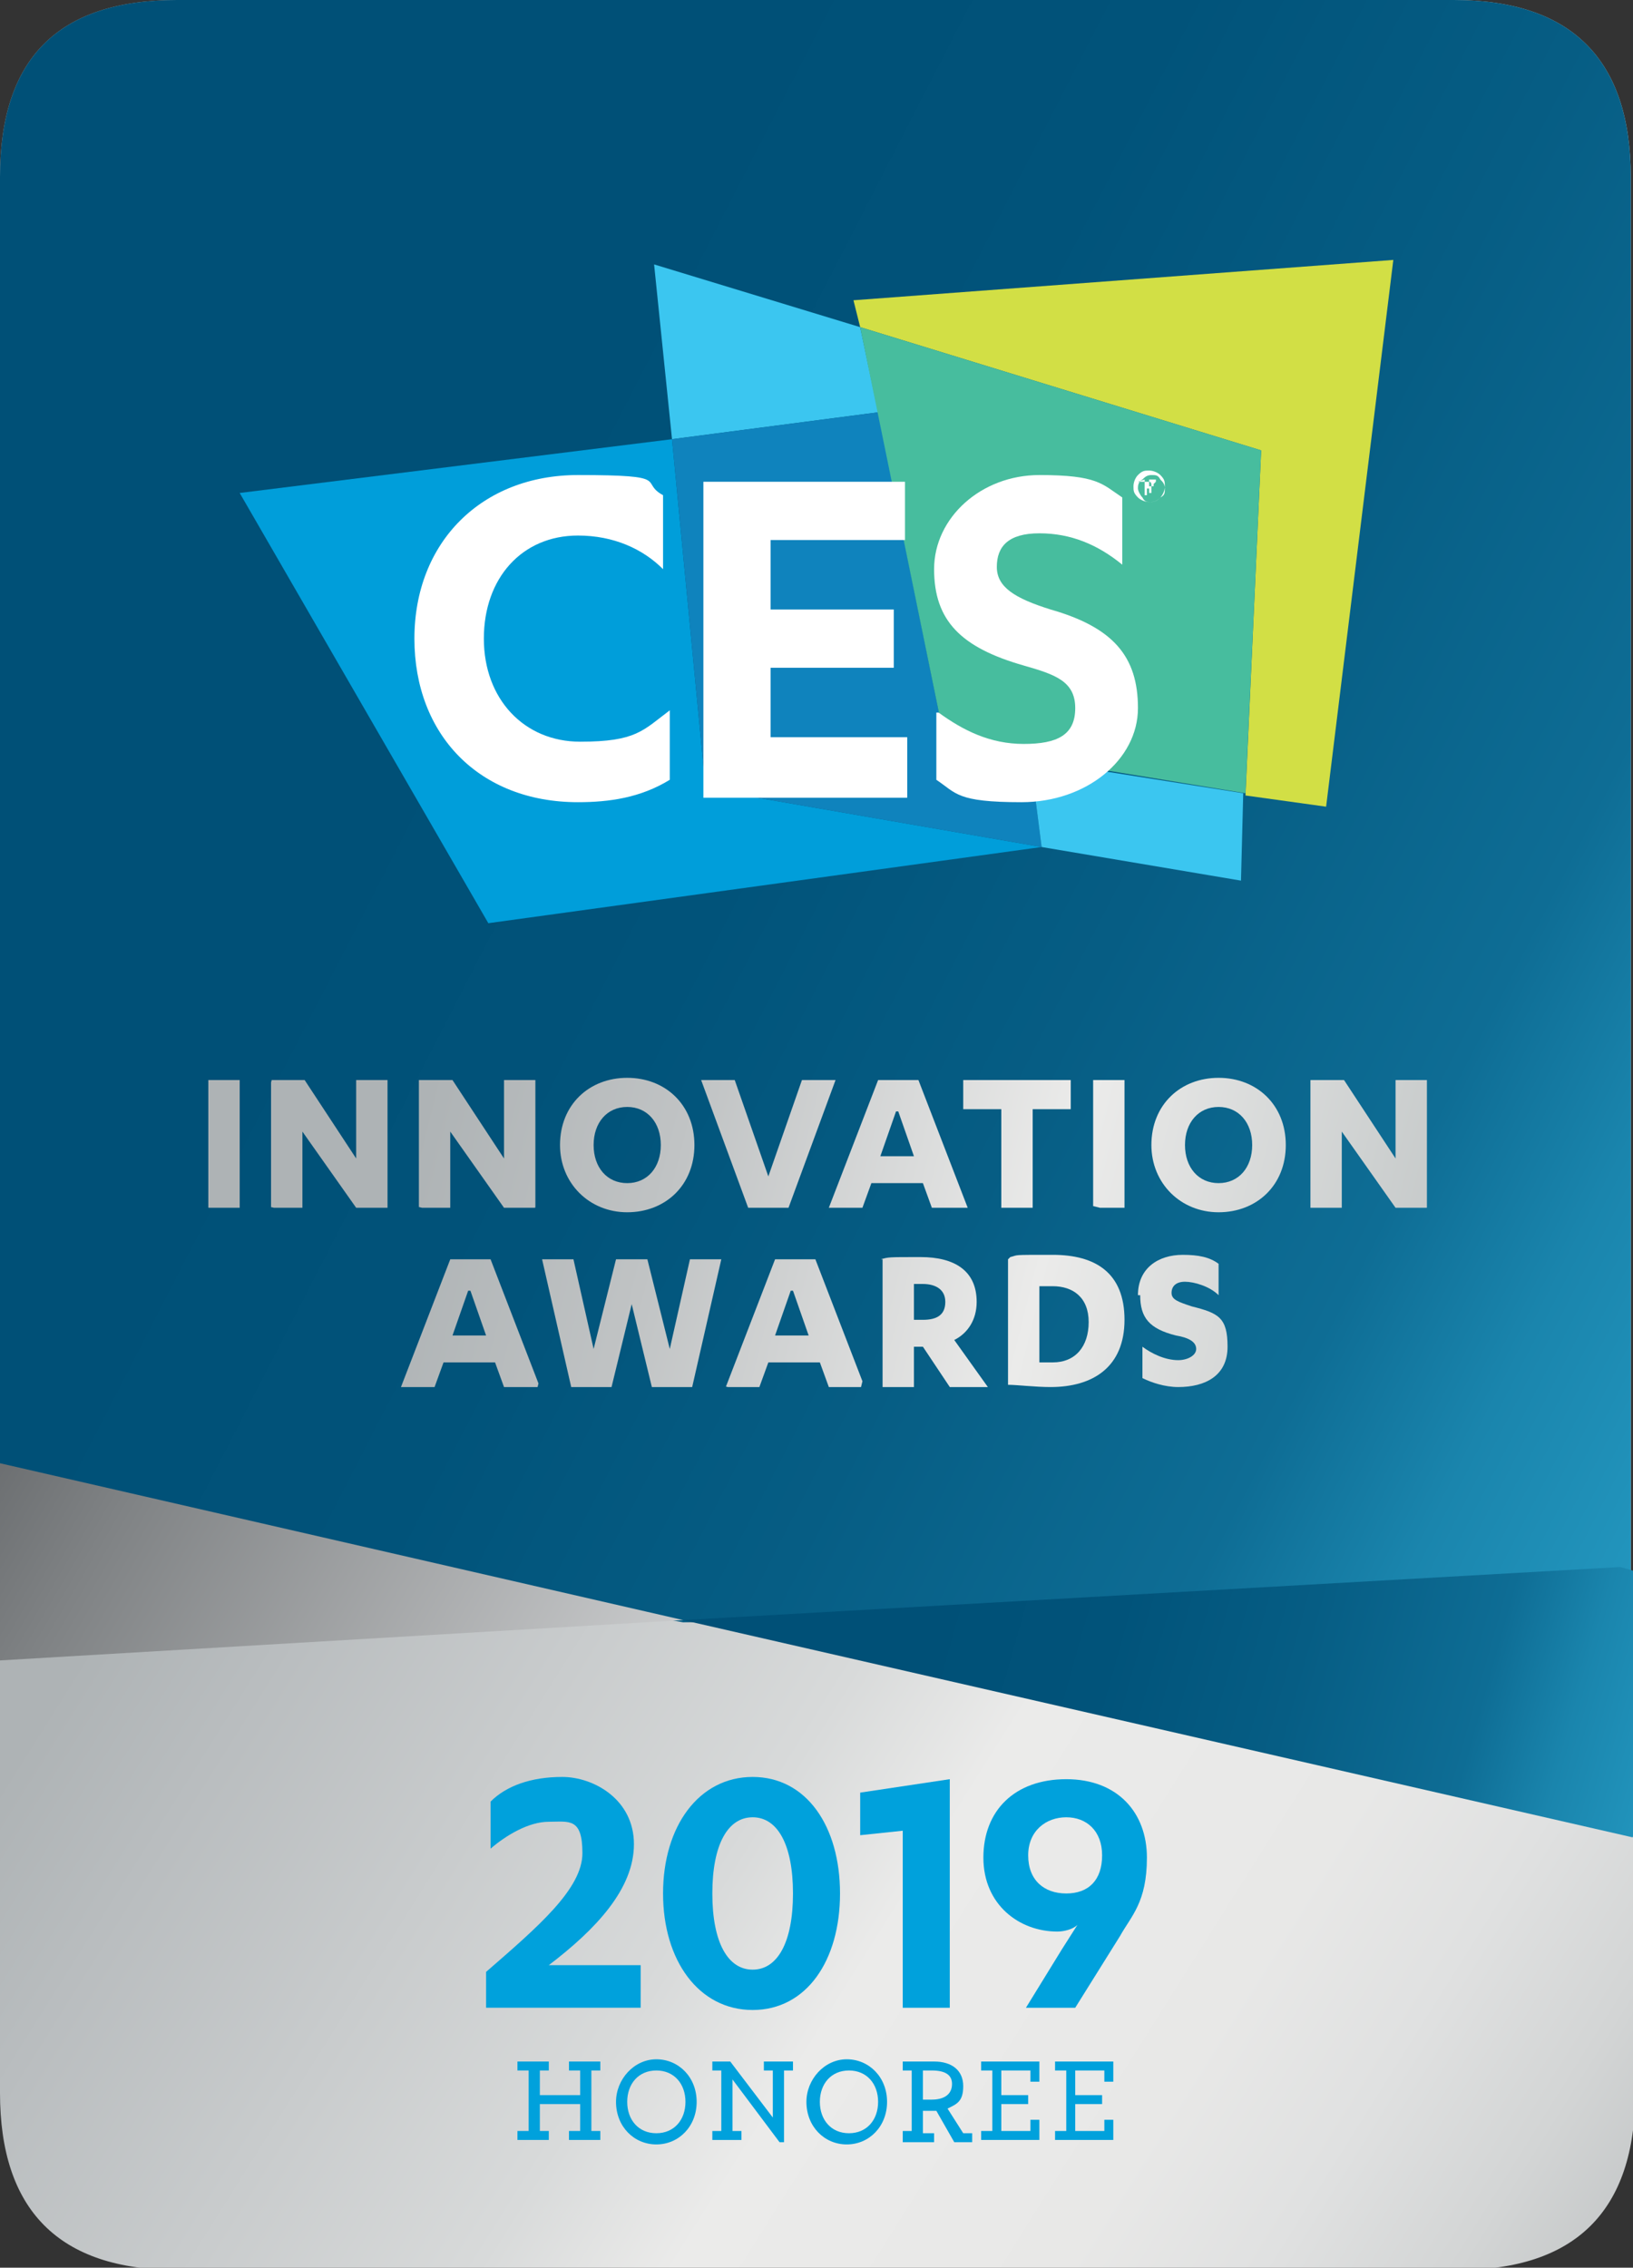 <?xml version="1.0" encoding="UTF-8"?> <svg xmlns="http://www.w3.org/2000/svg" xmlns:xlink="http://www.w3.org/1999/xlink" id="Calque_1" version="1.1" viewBox="0 0 72.9 101.2"><rect x="0" y="0" width="72.9" height="101.2" fill="#333333" stroke="none"/><!-- Generator: Adobe Illustrator 29.0.0, SVG Export Plug-In . SVG Version: 2.1.0 Build 186) --><defs><style> .st0 { fill: none; } .st1 { fill: #009eda; } .st2 { fill: url(#Dégradé_sans_nom_6); } .st3 { fill: url(#Dégradé_sans_nom_5); } .st4 { fill: url(#Dégradé_sans_nom_3); } .st5 { fill: #0f83bd; } .st6 { fill: url(#Dégradé_sans_nom_225); } .st7 { fill: url(#Dégradé_sans_nom_221); } .st8 { fill: url(#Dégradé_sans_nom_228); } .st9 { fill: url(#Dégradé_sans_nom_223); } .st10 { fill: url(#Dégradé_sans_nom_222); } .st11 { fill: url(#Dégradé_sans_nom_227); } .st12 { fill: url(#Dégradé_sans_nom_224); } .st13 { fill: url(#Dégradé_sans_nom_229); } .st14 { fill: url(#Dégradé_sans_nom_226); } .st15 { fill: #3bc6f0; } .st16 { clip-path: url(#clippath-17); } .st17 { clip-path: url(#clippath-19); } .st18 { clip-path: url(#clippath-11); } .st19 { clip-path: url(#clippath-16); } .st20 { clip-path: url(#clippath-18); } .st21 { clip-path: url(#clippath-10); } .st22 { clip-path: url(#clippath-15); } .st23 { clip-path: url(#clippath-13); } .st24 { clip-path: url(#clippath-14); } .st25 { clip-path: url(#clippath-12); } .st26 { clip-path: url(#clippath-20); } .st27 { clip-path: url(#clippath-1); } .st28 { clip-path: url(#clippath-3); } .st29 { clip-path: url(#clippath-4); } .st30 { clip-path: url(#clippath-2); } .st31 { clip-path: url(#clippath-7); } .st32 { clip-path: url(#clippath-6); } .st33 { clip-path: url(#clippath-9); } .st34 { clip-path: url(#clippath-8); } .st35 { clip-path: url(#clippath-5); } .st36 { fill: #fff; } .st37 { fill: url(#Dégradé_sans_nom_31); } .st38 { fill: url(#Dégradé_sans_nom_22); } .st39 { fill: url(#Dégradé_sans_nom_51); } .st40 { fill: #d2df45; } .st41 { fill: url(#Dégradé_sans_nom_2214); } .st42 { fill: url(#Dégradé_sans_nom_2212); } .st43 { fill: url(#Dégradé_sans_nom_2215); } .st44 { fill: url(#Dégradé_sans_nom_2211); } .st45 { fill: url(#Dégradé_sans_nom_2213); } .st46 { fill: url(#Dégradé_sans_nom_2210); } .st47 { clip-path: url(#clippath); } .st48 { fill: #00a1dc; } .st49 { fill: #47bd9e; } </style><clipPath id="clippath"><path class="st0" d="M0,93.4c0,5.2,2.6,7.9,7.9,7.9h57.2c5.2,0,7.9-2.6,7.9-7.9v-22.1l-42.3,1.1L0,67v26.4Z"></path></clipPath><linearGradient id="Dégradé_sans_nom_3" data-name="Dégradé sans nom 3" x1="-224.8" y1="600" x2="-223.2" y2="600" gradientTransform="translate(27979.9 -10350.7) rotate(-90) scale(46.6 -46.6)" gradientUnits="userSpaceOnUse"><stop offset="0" stop-color="#aeb3b5"></stop><stop offset="0" stop-color="#c0c3c4"></stop><stop offset=".1" stop-color="#d3d5d5"></stop><stop offset=".2" stop-color="#e0e1e1"></stop><stop offset=".3" stop-color="#e8e8e7"></stop><stop offset=".5" stop-color="#ebebea"></stop><stop offset=".6" stop-color="#d8dada"></stop><stop offset=".9" stop-color="#b9bdbf"></stop><stop offset="1" stop-color="#aeb3b5"></stop></linearGradient><clipPath id="clippath-1"><path class="st0" d="M7.9,0C2.6,0,0,2.6,0,7.9v59.1l30.5,5.4,42.3-1.1V7.9c0-5.2-2.6-7.9-7.9-7.9H7.9Z"></path></clipPath><linearGradient id="Dégradé_sans_nom_31" data-name="Dégradé sans nom 3" x1="-224.8" y1="599.7" x2="-223.2" y2="599.7" gradientTransform="translate(27966.1 -10372.9) rotate(-90) scale(46.6 -46.6)" xlink:href="#Dégradé_sans_nom_3"></linearGradient><clipPath id="clippath-2"><path class="st0" d="M7.9,0C2.6,0,0,2.6,0,7.9v59.1l30.5,5.4,42.3-1.1V7.9c0-5.2-2.6-7.9-7.9-7.9H7.9Z"></path></clipPath><linearGradient id="Dégradé_sans_nom_5" data-name="Dégradé sans nom 5" x1="-224.3" y1="598.7" x2="-222.7" y2="598.7" gradientTransform="translate(31215 -11585.4) rotate(-90) scale(52.1 -52.1)" gradientUnits="userSpaceOnUse"><stop offset="0" stop-color="#3bc6ef"></stop><stop offset=".1" stop-color="#29a3cb"></stop><stop offset=".3" stop-color="#1a85ad"></stop><stop offset=".4" stop-color="#0e6d95"></stop><stop offset=".6" stop-color="#065d84"></stop><stop offset=".8" stop-color="#01537a"></stop><stop offset="1" stop-color="#005077"></stop></linearGradient><clipPath id="clippath-3"><polygon class="st0" points="30.5 72.3 72.9 82 72.9 69.9 30.5 72.3"></polygon></clipPath><linearGradient id="Dégradé_sans_nom_51" data-name="Dégradé sans nom 5" x1="-219.6" y1="605.4" x2="-218" y2="605.4" gradientTransform="translate(15640.2 -5559.4) rotate(-90) scale(25.8 -25.8)" xlink:href="#Dégradé_sans_nom_5"></linearGradient><clipPath id="clippath-4"><polygon class="st0" points="0 74.1 30.5 72.3 0 65.3 0 74.1"></polygon></clipPath><linearGradient id="Dégradé_sans_nom_6" data-name="Dégradé sans nom 6" x1="-223.8" y1="601.9" x2="-222.2" y2="601.9" gradientTransform="translate(22576.7 -8290.5) rotate(-90) scale(37.5 -37.5)" gradientUnits="userSpaceOnUse"><stop offset="0" stop-color="#fff"></stop><stop offset=".2" stop-color="#dadbdc"></stop><stop offset=".7" stop-color="#7f8284"></stop><stop offset="1" stop-color="#434649"></stop></linearGradient><clipPath id="clippath-5"><rect class="st0" x="9.3" y="48.2" width="1.4" height="5.7"></rect></clipPath><linearGradient id="Dégradé_sans_nom_22" data-name="Dégradé sans nom 22" x1="-231.6" y1="581.7" x2="-230" y2="581.7" gradientTransform="translate(-20611.2 8257.6) rotate(90) scale(35.4 -35.4)" gradientUnits="userSpaceOnUse"><stop offset="0" stop-color="#aeb3b5"></stop><stop offset=".2" stop-color="#c0c3c4"></stop><stop offset=".5" stop-color="#ebebea"></stop><stop offset=".8" stop-color="#c5c9c9"></stop><stop offset="1" stop-color="#aeb3b5"></stop></linearGradient><clipPath id="clippath-6"><polygon class="st0" points="15.9 48.2 15.9 51.7 13.6 48.2 12.1 48.2 12.1 53.9 13.5 53.9 13.5 50.5 15.9 53.9 17.3 53.9 17.3 48.2 15.9 48.2"></polygon></clipPath><linearGradient id="Dégradé_sans_nom_221" data-name="Dégradé sans nom 22" x1="-231.6" y1="581.7" x2="-230" y2="581.7" gradientTransform="translate(-20606 8253.4) rotate(90) scale(35.4 -35.4)" xlink:href="#Dégradé_sans_nom_22"></linearGradient><clipPath id="clippath-7"><polygon class="st0" points="22.5 48.2 22.5 51.7 20.2 48.2 18.7 48.2 18.7 53.9 20.1 53.9 20.1 50.5 22.5 53.9 23.9 53.9 23.9 48.2 22.5 48.2"></polygon></clipPath><linearGradient id="Dégradé_sans_nom_222" data-name="Dégradé sans nom 22" x1="-231.6" y1="581.7" x2="-230" y2="581.7" gradientTransform="translate(-20600 8247) rotate(90) scale(35.4 -35.4)" xlink:href="#Dégradé_sans_nom_22"></linearGradient><clipPath id="clippath-8"><path class="st0" d="M26.5,51.1c0-1,.6-1.7,1.5-1.7s1.5.7,1.5,1.7-.6,1.7-1.5,1.7-1.5-.7-1.5-1.7M25,51.1c0,1.7,1.3,3,3,3s3-1.2,3-3-1.3-3-3-3-3,1.2-3,3"></path></clipPath><linearGradient id="Dégradé_sans_nom_223" data-name="Dégradé sans nom 22" x1="-231.6" y1="581.7" x2="-230" y2="581.7" gradientTransform="translate(-20594.2 8240.5) rotate(90) scale(35.4 -35.4)" xlink:href="#Dégradé_sans_nom_22"></linearGradient><clipPath id="clippath-9"><polygon class="st0" points="35.8 48.2 34.3 52.5 32.8 48.2 31.3 48.2 33.4 53.9 35.2 53.9 37.3 48.2 35.8 48.2"></polygon></clipPath><linearGradient id="Dégradé_sans_nom_224" data-name="Dégradé sans nom 22" x1="-231.6" y1="581.7" x2="-230" y2="581.7" gradientTransform="translate(-20588.1 8234.6) rotate(90) scale(35.4 -35.4)" xlink:href="#Dégradé_sans_nom_22"></linearGradient><clipPath id="clippath-10"><path class="st0" d="M40.1,49.6l.7,2h-1.5l.7-2ZM39.2,48.2l-2.2,5.7h1.5l.4-1.1h2.3l.4,1.1h1.6l-2.2-5.7h-1.7Z"></path></clipPath><linearGradient id="Dégradé_sans_nom_225" data-name="Dégradé sans nom 22" x1="-231.6" y1="581.8" x2="-230" y2="581.8" gradientTransform="translate(-20583.2 8228.9) rotate(90) scale(35.4 -35.4)" xlink:href="#Dégradé_sans_nom_22"></linearGradient><clipPath id="clippath-11"><polygon class="st0" points="43 48.2 43 49.5 44.7 49.5 44.7 53.9 46.1 53.9 46.1 49.5 47.8 49.5 47.8 48.2 43 48.2"></polygon></clipPath><linearGradient id="Dégradé_sans_nom_226" data-name="Dégradé sans nom 22" x1="-231.6" y1="581.8" x2="-230" y2="581.8" gradientTransform="translate(-20578.1 8223.6) rotate(90) scale(35.4 -35.4)" xlink:href="#Dégradé_sans_nom_22"></linearGradient><clipPath id="clippath-12"><rect class="st0" x="48.8" y="48.2" width="1.4" height="5.7"></rect></clipPath><linearGradient id="Dégradé_sans_nom_227" data-name="Dégradé sans nom 22" x1="-231.6" y1="581.8" x2="-230" y2="581.8" gradientTransform="translate(-20573.9 8220.1) rotate(90) scale(35.4 -35.4)" xlink:href="#Dégradé_sans_nom_22"></linearGradient><clipPath id="clippath-13"><path class="st0" d="M52.9,51.1c0-1,.6-1.7,1.5-1.7s1.5.7,1.5,1.7-.6,1.7-1.5,1.7-1.5-.7-1.5-1.7M51.4,51.1c0,1.7,1.3,3,3,3s3-1.2,3-3-1.3-3-3-3-3,1.2-3,3"></path></clipPath><linearGradient id="Dégradé_sans_nom_228" data-name="Dégradé sans nom 22" x1="-231.6" y1="581.8" x2="-230" y2="581.8" gradientTransform="translate(-20569.8 8214.7) rotate(90) scale(35.4 -35.4)" xlink:href="#Dégradé_sans_nom_22"></linearGradient><clipPath id="clippath-14"><polygon class="st0" points="62.3 48.2 62.3 51.7 60 48.2 58.5 48.2 58.5 53.9 59.9 53.9 59.9 50.5 62.3 53.9 63.7 53.9 63.7 48.2 62.3 48.2"></polygon></clipPath><linearGradient id="Dégradé_sans_nom_229" data-name="Dégradé sans nom 22" x1="-231.6" y1="581.8" x2="-230" y2="581.8" gradientTransform="translate(-20563.9 8208.5) rotate(90) scale(35.4 -35.4)" xlink:href="#Dégradé_sans_nom_22"></linearGradient><clipPath id="clippath-15"><path class="st0" d="M21,57.6l.7,2h-1.5l.7-2ZM20.1,56.2l-2.2,5.7h1.5l.4-1.1h2.3l.4,1.1h1.6l-2.2-5.7h-1.7Z"></path></clipPath><linearGradient id="Dégradé_sans_nom_2210" data-name="Dégradé sans nom 22" x1="-231.6" y1="581.6" x2="-230" y2="581.6" gradientTransform="translate(-20597.8 8253.5) rotate(90) scale(35.4 -35.4)" xlink:href="#Dégradé_sans_nom_22"></linearGradient><clipPath id="clippath-16"><polygon class="st0" points="30.8 56.2 29.9 60.2 28.9 56.2 27.5 56.2 26.5 60.2 25.6 56.2 24.2 56.2 25.5 61.9 27.3 61.9 28.2 58.2 29.1 61.9 30.9 61.9 32.2 56.2 30.8 56.2"></polygon></clipPath><linearGradient id="Dégradé_sans_nom_2211" data-name="Dégradé sans nom 22" x1="-231.6" y1="581.7" x2="-230" y2="581.7" gradientTransform="translate(-20590.9 8246.3) rotate(90) scale(35.4 -35.4)" xlink:href="#Dégradé_sans_nom_22"></linearGradient><clipPath id="clippath-17"><path class="st0" d="M35.4,57.6l.7,2h-1.5l.7-2ZM34.6,56.2l-2.2,5.7h1.5l.4-1.1h2.3l.4,1.1h1.6l-2.2-5.7h-1.7Z"></path></clipPath><linearGradient id="Dégradé_sans_nom_2212" data-name="Dégradé sans nom 22" x1="-231.6" y1="581.7" x2="-230" y2="581.7" gradientTransform="translate(-20584.6 8239.4) rotate(90) scale(35.4 -35.4)" xlink:href="#Dégradé_sans_nom_22"></linearGradient><clipPath id="clippath-18"><path class="st0" d="M40.8,57.3c0,0,.3,0,.4,0,.5,0,1,.2,1,.8s-.4.8-1,.8h-.4v-1.6ZM39.4,56.2v5.7h1.4v-1.8h.4l1.2,1.8h1.7l-1.5-2.1c.6-.3,1-.9,1-1.7,0-1.4-1-2-2.5-2s-1.4,0-1.8.1"></path></clipPath><linearGradient id="Dégradé_sans_nom_2213" data-name="Dégradé sans nom 22" x1="-231.6" y1="581.7" x2="-230" y2="581.7" gradientTransform="translate(-20578.9 8233.3) rotate(90) scale(35.4 -35.4)" xlink:href="#Dégradé_sans_nom_22"></linearGradient><clipPath id="clippath-19"><path class="st0" d="M46.4,60.7v-3.3c.2,0,.4,0,.6,0,.9,0,1.6.5,1.6,1.6s-.6,1.8-1.6,1.8-.4,0-.6,0M45,56.2v5.6c.4,0,1.2.1,1.9.1,1.9,0,3.3-.9,3.3-3s-1.3-2.9-3.2-2.9-1.5,0-1.9.1"></path></clipPath><linearGradient id="Dégradé_sans_nom_2214" data-name="Dégradé sans nom 22" x1="-231.6" y1="581.7" x2="-230" y2="581.7" gradientTransform="translate(-20573.6 8227.7) rotate(90) scale(35.4 -35.4)" xlink:href="#Dégradé_sans_nom_22"></linearGradient><clipPath id="clippath-20"><path class="st0" d="M50.9,57.8c0,1,.4,1.5,1.6,1.8.6.1.9.3.9.6s-.4.5-.8.5c-.6,0-1.2-.3-1.6-.6v1.4c.4.2,1,.4,1.6.4,1.2,0,2.2-.5,2.2-1.8s-.4-1.5-1.6-1.8c-.6-.2-.9-.3-.9-.6s.2-.5.6-.5,1.1.2,1.5.6v-1.4c-.4-.3-.9-.4-1.6-.4-1.1,0-2,.6-2,1.8"></path></clipPath><linearGradient id="Dégradé_sans_nom_2215" data-name="Dégradé sans nom 22" x1="-231.6" y1="581.7" x2="-230" y2="581.7" gradientTransform="translate(-20568.8 8222.3) rotate(90) scale(35.4 -35.4)" xlink:href="#Dégradé_sans_nom_22"></linearGradient></defs><g class="st47"><rect class="st4" x="2.4" y="44.2" width="68.1" height="79.8" transform="translate(-54 69.5) rotate(-57.4)"></rect></g><g class="st27"><rect class="st37" x="-13.7" y="-14" width="100.2" height="100.4" transform="translate(-13.7 47.4) rotate(-57.4)"></rect></g><g class="st30"><rect class="st3" x="-12.5" y="-12.9" width="97.9" height="98.1" transform="translate(-12.5 51.7) rotate(-62.4)"></rect></g><g class="st28"><rect class="st39" x="40.1" y="54" width="23.1" height="44" transform="translate(-35.5 105.1) rotate(-74.2)"></rect></g><g class="st29"><rect class="st2" x="3.8" y="54.3" width="22.9" height="30.8" transform="translate(-52.7 47.9) rotate(-59.8)"></rect></g><g class="st35"><rect class="st38" x="7" y="49.7" width="5.9" height="2.8" transform="translate(-42 48.5) rotate(-76.2)"></rect></g><g class="st32"><rect class="st7" x="11.3" y="47.9" width="6.8" height="6.4" transform="translate(-38.4 53.1) rotate(-76.2)"></rect></g><g class="st31"><rect class="st10" x="17.9" y="47.9" width="6.8" height="6.4" transform="translate(-33.4 59.5) rotate(-76.2)"></rect></g><g class="st34"><rect class="st9" x="24.4" y="47.4" width="7.2" height="7.2" transform="translate(-28.3 66) rotate(-76.2)"></rect></g><g class="st33"><rect class="st12" x="30.8" y="47.5" width="7" height="7.2" transform="translate(-23.5 72.1) rotate(-76.2)"></rect></g><g class="st21"><rect class="st6" x="36.5" y="47.4" width="7.1" height="7.4" transform="translate(-19.1 77.8) rotate(-76.2)"></rect></g><g class="st18"><rect class="st14" x="42" y="48" width="6.7" height="6.1" transform="translate(-15 82.9) rotate(-76.2)"></rect></g><g class="st25"><rect class="st11" x="46.6" y="49.7" width="5.9" height="2.8" transform="translate(-11.9 86.9) rotate(-76.2)"></rect></g><g class="st23"><rect class="st8" x="50.8" y="47.5" width="7.2" height="7.2" transform="translate(-8.2 91.7) rotate(-76.2)"></rect></g><g class="st24"><rect class="st13" x="57.7" y="47.9" width="6.8" height="6.4" transform="translate(-3.1 98.2) rotate(-76.2)"></rect></g><g class="st22"><rect class="st46" x="17.4" y="55.3" width="7.1" height="7.4" transform="translate(-41.4 65.3) rotate(-76.2)"></rect></g><g class="st19"><rect class="st44" x="24.4" y="54.4" width="7.5" height="9.2" transform="translate(-35.9 72.3) rotate(-76.2)"></rect></g><g class="st16"><rect class="st42" x="31.9" y="55.3" width="7.1" height="7.4" transform="translate(-30.4 79.3) rotate(-76.2)"></rect></g><g class="st20"><rect class="st45" x="38.3" y="56" width="6.8" height="6" transform="translate(-25.5 85.4) rotate(-76.2)"></rect></g><g class="st17"><rect class="st41" x="44" y="55.8" width="7" height="6.4" transform="translate(-21.2 91.1) rotate(-76.2)"></rect></g><g class="st26"><rect class="st43" x="49.5" y="56.4" width="6.7" height="5.2" transform="translate(-17.1 96.2) rotate(-76.2)"></rect></g><polygon class="st48" points="23.1 95.1 23.6 95.1 23.6 92.4 23.1 92.4 23.1 92 24.5 92 24.5 92.4 24.1 92.4 24.1 93.5 25.9 93.5 25.9 92.4 25.4 92.4 25.4 92 26.8 92 26.8 92.4 26.4 92.4 26.4 95.1 26.8 95.1 26.8 95.5 25.4 95.5 25.4 95.1 25.9 95.1 25.9 93.9 24.1 93.9 24.1 95.1 24.5 95.1 24.5 95.5 23.1 95.5 23.1 95.1"></polygon><path class="st48" d="M27.5,93.8c0-1,.8-1.9,1.8-1.9s1.8.8,1.8,1.9-.8,1.9-1.8,1.9-1.8-.8-1.8-1.9M30.6,93.8c0-.8-.5-1.4-1.3-1.4s-1.3.6-1.3,1.4.5,1.4,1.3,1.4,1.3-.6,1.3-1.4"></path><polygon class="st48" points="32.7 92.8 32.7 95.1 33.1 95.1 33.1 95.5 31.8 95.5 31.8 95.1 32.2 95.1 32.2 92.4 31.8 92.4 31.8 92 32.6 92 34.5 94.5 34.5 92.4 34.1 92.4 34.1 92 35.4 92 35.4 92.4 35 92.4 35 95.6 34.8 95.6 32.7 92.8"></polygon><path class="st48" d="M36,93.8c0-1,.8-1.9,1.8-1.9s1.8.8,1.8,1.9-.8,1.9-1.8,1.9-1.8-.8-1.8-1.9M39.2,93.8c0-.8-.5-1.4-1.3-1.4s-1.3.6-1.3,1.4.5,1.4,1.3,1.4,1.3-.6,1.3-1.4"></path><path class="st48" d="M40.3,95.1h.4v-2.7h-.4v-.4h1.4c.8,0,1.3.4,1.3,1.1s-.3.8-.7,1l.7,1.1h.4v.4h-.8l-.8-1.4c0,0-.1,0-.2,0-.1,0-.3,0-.4,0v1h.5v.4h-1.4v-.4ZM42.5,93c0-.4-.3-.6-.9-.6h-.4v1.3c0,0,.2,0,.4,0,.5,0,.9-.2.9-.7"></path><polygon class="st48" points="43.8 95.1 44.3 95.1 44.3 92.4 43.8 92.4 43.8 92 46.4 92 46.4 92.9 46 92.9 46 92.4 44.7 92.4 44.7 93.5 45.9 93.5 45.9 93.9 44.7 93.9 44.7 95.1 46 95.1 46 94.6 46.4 94.6 46.4 95.5 43.8 95.5 43.8 95.1"></polygon><polygon class="st48" points="47.1 95.1 47.6 95.1 47.6 92.4 47.1 92.4 47.1 92 49.7 92 49.7 92.9 49.3 92.9 49.3 92.4 48 92.4 48 93.5 49.2 93.5 49.2 93.9 48 93.9 48 95.1 49.3 95.1 49.3 94.6 49.7 94.6 49.7 95.5 47.1 95.5 47.1 95.1"></polygon><polygon class="st15" points="38.4 14.6 39.2 18.4 30 19.6 29.2 11.8 38.4 14.6"></polygon><polygon class="st1" points="31.5 35.2 31.5 35.2 31.5 35.2 30 19.6 10.7 22 21.8 41.2 46.5 37.8 31.5 35.2"></polygon><polygon class="st40" points="62.2 11.6 59.2 36 55.6 35.5 56.3 20.1 38.4 14.6 38.1 13.4 62.2 11.6"></polygon><polygon class="st5" points="42.2 33.2 39.2 18.4 30 19.6 31.5 35.2 46.5 37.8 46 33.9 42.2 33.2"></polygon><polygon class="st15" points="46 33.9 46.5 37.8 55.4 39.3 55.5 35.4 46 33.9"></polygon><polygon class="st49" points="38.4 14.6 42.2 33.2 55.6 35.4 56.3 20.1 38.4 14.6"></polygon><path class="st36" d="M51.4,21.2c.2,0,.3,0,.4.2.1.1.2.2.2.4s0,.3-.2.4c-.1.1-.2.2-.4.2s-.3,0-.4-.2c-.1-.1-.2-.3-.2-.4s0-.3.2-.4c.1-.1.2-.2.4-.2M52,21.7c0-.2,0-.3-.2-.5-.1-.1-.3-.2-.5-.2s-.3,0-.5.2c-.1.1-.2.3-.2.5s0,.3.2.5c.1.1.3.2.5.2s.3,0,.5-.2c.1-.1.2-.3.2-.5M51.5,21.6c0,0,0,0,0,.1,0,0,0,0-.1,0h-.1v-.3h.1c0,0,.1,0,.2,0,0,0,0,0,0,.1M51.1,21.4v.7h.1v-.3h0c0,0,.1,0,.1,0,0,0,0,0,0,.2h0c0,0,0,0,0,0h0s.1,0,.1,0h0s0,0,0,0h0c0-.1,0-.2,0-.2,0,0,0,0-.1,0,0,0,0,0,.1,0,0,0,0,0,0-.1s0-.2-.1-.2c0,0-.1,0-.2,0h-.3"></path><path class="st36" d="M29.6,25.4c-.9-.9-2.2-1.5-3.8-1.5-2.5,0-4.2,1.9-4.2,4.6s1.8,4.6,4.3,4.6,2.8-.5,4-1.4v3.1c-1.3.8-2.7,1-4.1,1-4.4,0-7.3-3-7.3-7.3s3-7.3,7.3-7.3,2.7.3,3.8.9v3.2Z"></path><polygon class="st36" points="40.5 32.9 40.5 35.6 31.4 35.6 31.4 21.5 40.4 21.5 40.4 24.1 34.4 24.1 34.4 27.2 39.9 27.2 39.9 29.8 34.4 29.8 34.4 32.9 40.5 32.9"></polygon><path class="st36" d="M41.9,31.8c1.1.8,2.3,1.4,3.8,1.4s2.3-.4,2.3-1.6-.9-1.5-2.3-1.9c-2.8-.8-4-2-4-4.3s2.1-4.2,4.7-4.2,2.8.4,3.7,1v3c-1.1-.9-2.3-1.4-3.7-1.4s-1.9.6-1.9,1.5.8,1.4,2.4,1.9c2.8.8,3.9,2.1,3.9,4.4s-2.3,4.2-5.2,4.2-2.9-.4-3.8-1v-3Z"></path><path class="st48" d="M28.6,87.7v1.9h-6.9v-1.6c2.3-2,4.3-3.7,4.3-5.3s-.6-1.4-1.5-1.4-1.9.6-2.6,1.2v-2.1c.7-.7,1.8-1.1,3.2-1.1s3.2,1,3.2,3-1.7,3.8-3.8,5.4h4.1Z"></path><path class="st48" d="M33.6,79.3c2.4,0,3.9,2.2,3.9,5.2s-1.5,5.2-3.9,5.2-4-2.2-4-5.2,1.6-5.2,4-5.2M33.6,87.9c1.1,0,1.8-1.2,1.8-3.4s-.7-3.4-1.8-3.4-1.8,1.2-1.8,3.4.7,3.4,1.8,3.4"></path><polygon class="st48" points="38.4 80 42.4 79.4 42.4 89.6 40.3 89.6 40.3 81.7 38.4 81.9 38.4 80"></polygon><path class="st48" d="M45.8,89.6l1.6-2.6.7-1.1c-.2.2-.6.3-.9.3-1.7,0-3.3-1.2-3.3-3.3s1.4-3.5,3.7-3.5,3.6,1.5,3.6,3.5-.7,2.6-1.2,3.5l-2,3.2h-2.2ZM47.6,81.1c-.9,0-1.7.6-1.7,1.7s.7,1.7,1.7,1.7,1.6-.6,1.6-1.7-.7-1.7-1.6-1.7"></path></svg> 